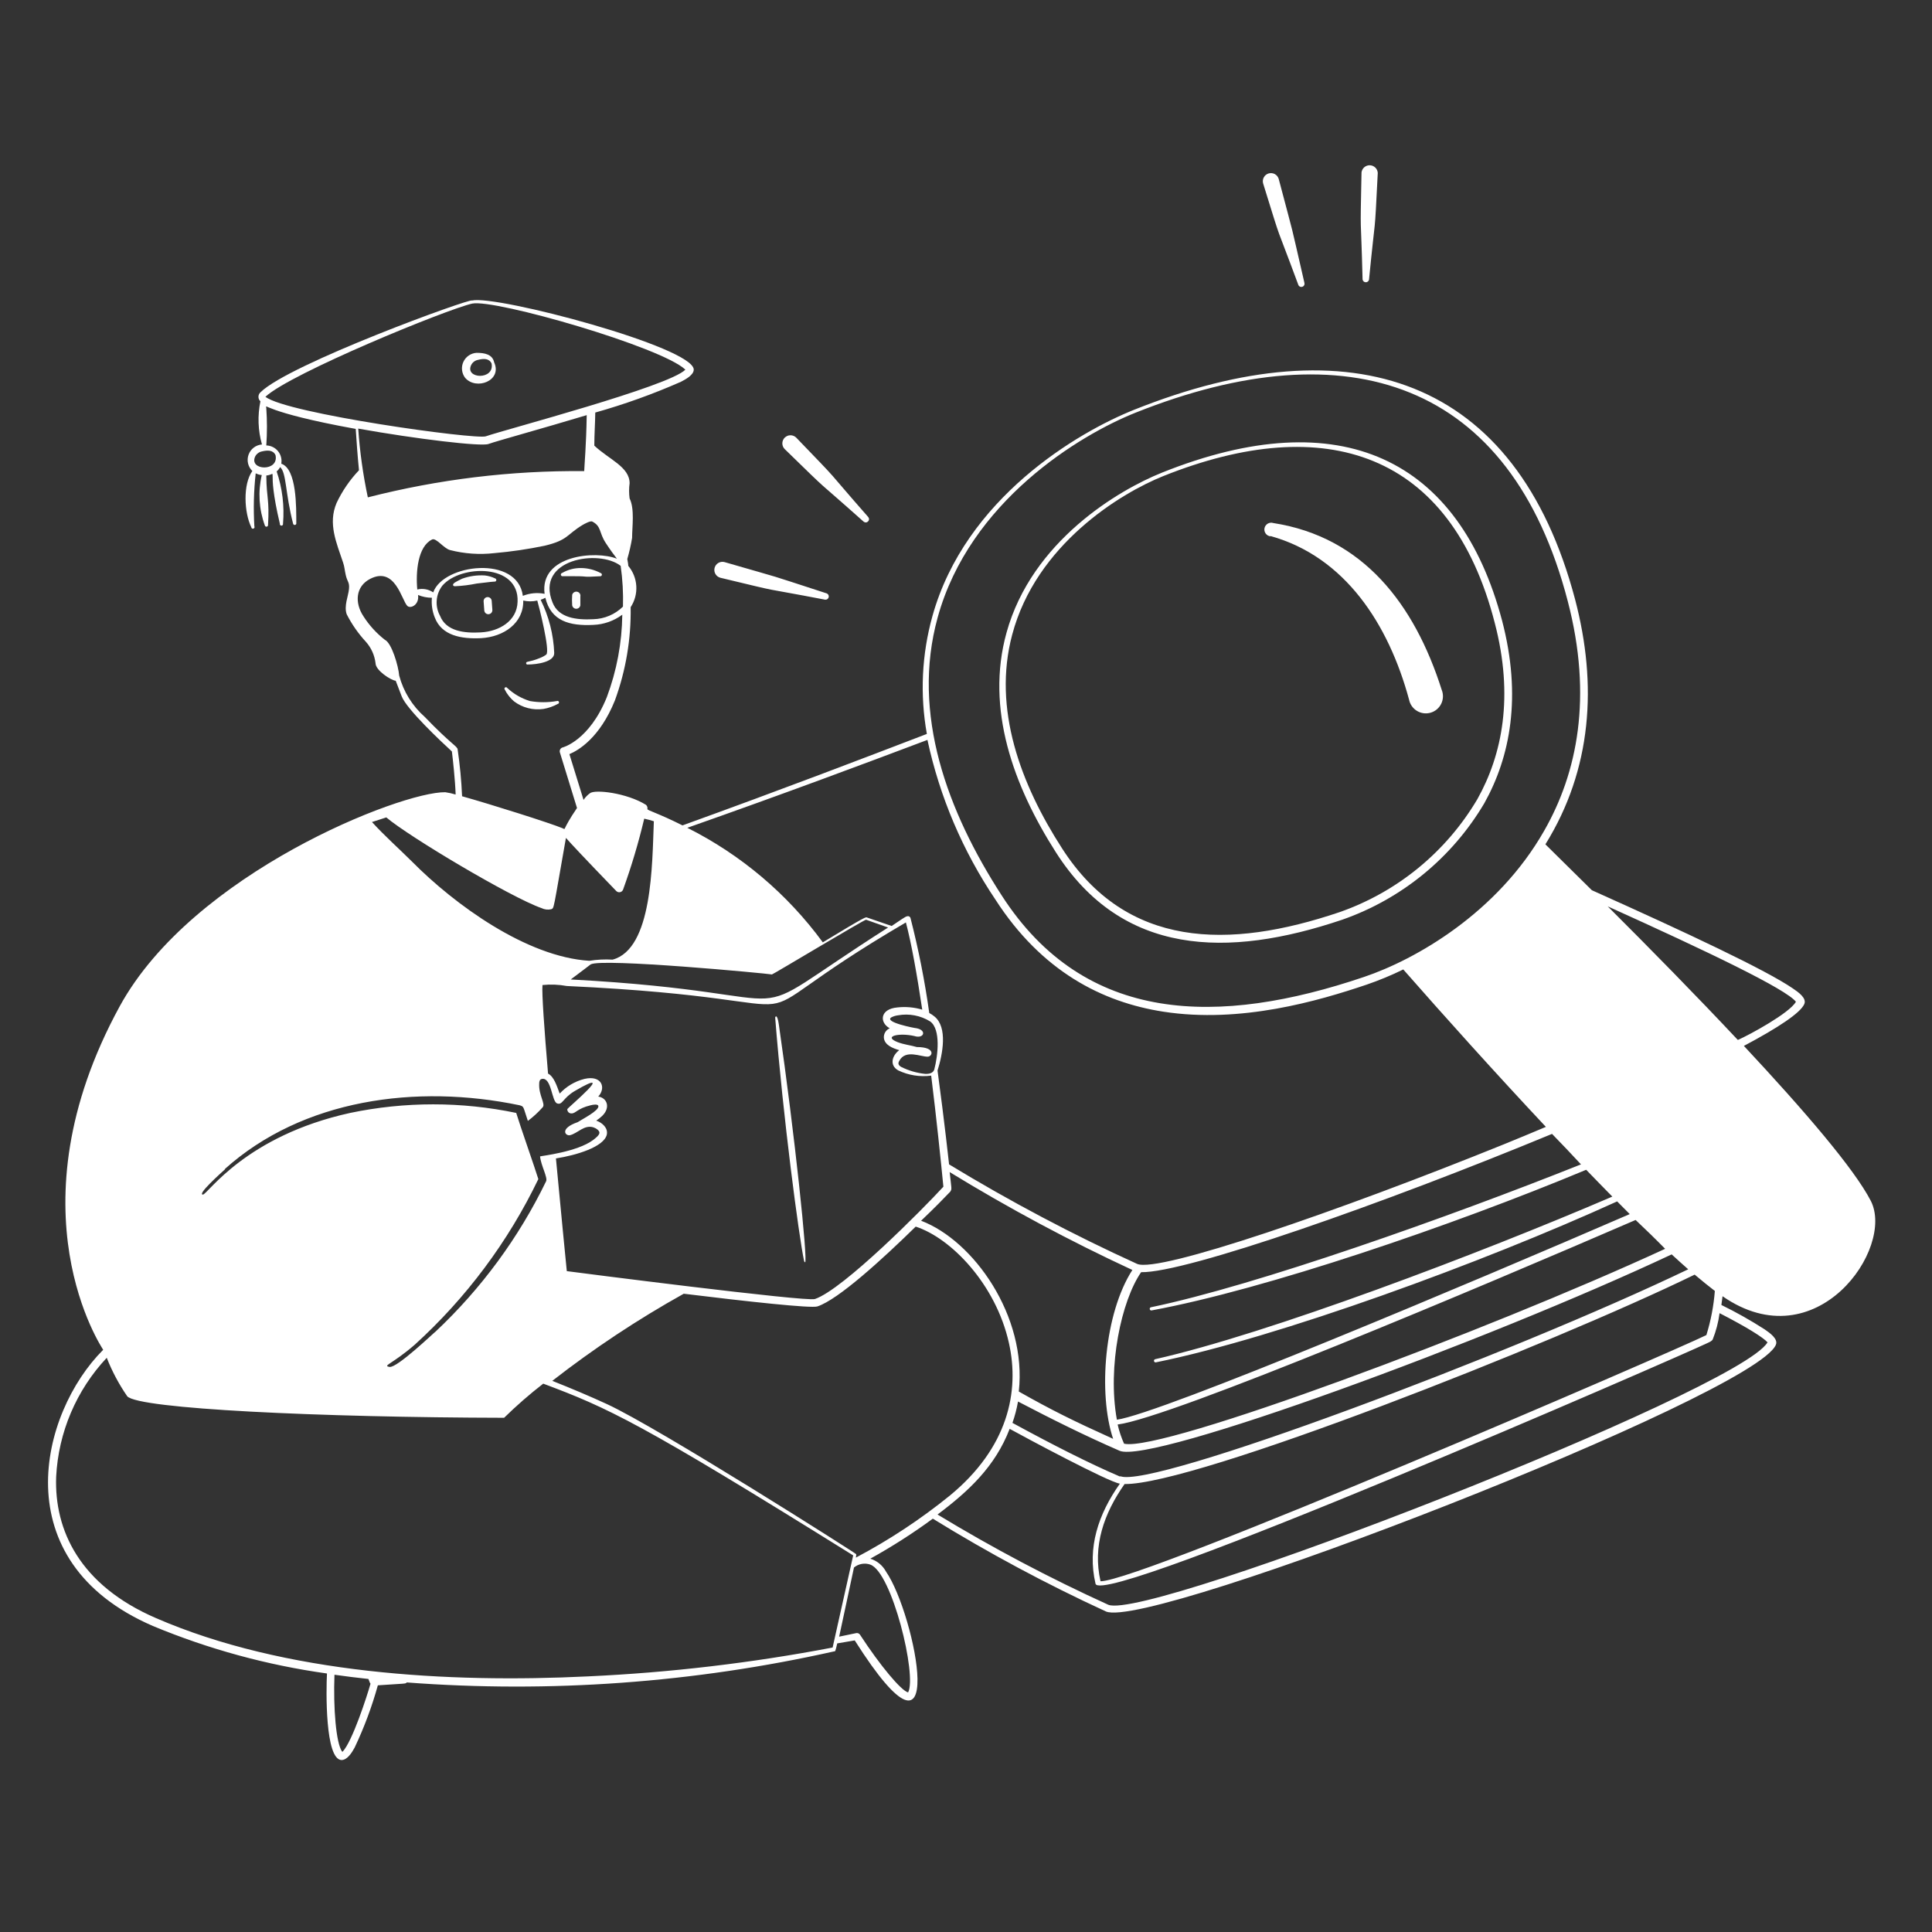 <?xml version="1.0" encoding="UTF-8"?> <svg xmlns="http://www.w3.org/2000/svg" width="154" height="154" viewBox="0 0 154 154" fill="none"><rect x="0" y="0" width="154" height="154" fill="#333333" stroke="none"/><path fill-rule="evenodd" clip-rule="evenodd" d="M106.988 73.311C111.743 71.649 115.756 68.358 118.318 64.021C120.372 60.341 121.323 55.543 119.728 49.456C116.309 36.601 106.919 31.956 92.638 37.667C89.166 39.054 82.244 43.132 80.228 50.438C78.549 56.493 80.78 62.633 84.16 67.93C89.427 76.201 97.836 76.4 106.988 73.311ZM80.68 50.598C82.581 43.408 89.327 39.307 92.738 37.943C105.67 32.776 115.65 36.057 119.146 49.648C120.679 55.512 119.751 60.15 117.758 63.706C115.274 67.906 111.387 71.094 106.781 72.706C97.92 75.703 89.787 75.596 84.666 67.639C81.355 62.511 79.109 56.501 80.68 50.598Z" fill="white"></path><path fill-rule="evenodd" clip-rule="evenodd" d="M101.268 42.727C107.224 44.382 110.689 49.771 112.314 55.758C112.35 55.945 112.425 56.122 112.533 56.278C112.642 56.434 112.782 56.565 112.944 56.664C113.106 56.763 113.287 56.827 113.476 56.852C113.664 56.876 113.856 56.861 114.038 56.808C114.221 56.754 114.39 56.663 114.535 56.54C114.68 56.417 114.798 56.266 114.881 56.094C114.964 55.923 115.01 55.737 115.017 55.547C115.024 55.357 114.991 55.168 114.92 54.992C112.743 48.139 108.642 42.803 101.498 41.692C101.425 41.668 101.349 41.66 101.273 41.667C101.197 41.675 101.123 41.698 101.057 41.736C100.991 41.774 100.933 41.825 100.888 41.887C100.843 41.948 100.812 42.019 100.795 42.093C100.779 42.168 100.779 42.245 100.794 42.319C100.81 42.394 100.841 42.465 100.885 42.526C100.93 42.588 100.987 42.64 101.053 42.679C101.119 42.717 101.192 42.741 101.268 42.75V42.727ZM103.483 22.689C103.493 22.721 103.508 22.751 103.53 22.777C103.551 22.803 103.577 22.825 103.606 22.841C103.636 22.857 103.668 22.867 103.702 22.871C103.735 22.874 103.769 22.871 103.801 22.861C103.833 22.852 103.863 22.836 103.89 22.815C103.916 22.794 103.937 22.768 103.953 22.738C103.969 22.709 103.979 22.676 103.983 22.643C103.986 22.609 103.983 22.576 103.974 22.543C102.686 16.963 103.36 19.692 101.927 14.265C101.903 14.183 101.864 14.107 101.811 14.041C101.758 13.975 101.692 13.919 101.618 13.878C101.543 13.837 101.462 13.812 101.377 13.802C101.293 13.793 101.207 13.8 101.126 13.824C101.044 13.848 100.968 13.887 100.902 13.94C100.836 13.993 100.781 14.059 100.74 14.133C100.699 14.207 100.673 14.289 100.663 14.374C100.654 14.458 100.662 14.543 100.685 14.625C102.349 19.991 101.49 17.293 103.483 22.689ZM57.421 46.053C62.871 47.364 60.096 46.713 65.776 47.801C65.838 47.807 65.9 47.791 65.951 47.756C66.002 47.721 66.039 47.668 66.055 47.608C66.071 47.548 66.064 47.484 66.037 47.428C66.01 47.372 65.964 47.328 65.907 47.303C60.449 45.532 63.147 46.368 57.751 44.804C57.585 44.76 57.409 44.784 57.261 44.87C57.113 44.957 57.005 45.098 56.961 45.264C56.917 45.43 56.941 45.606 57.028 45.754C57.114 45.902 57.255 46.01 57.421 46.053ZM109.125 22.29C109.684 16.564 109.539 19.408 109.822 13.782C109.812 13.621 109.742 13.47 109.626 13.357C109.51 13.245 109.357 13.18 109.195 13.174C109.034 13.168 108.877 13.223 108.753 13.326C108.63 13.43 108.549 13.576 108.527 13.736C108.412 19.393 108.466 16.518 108.611 22.275C108.62 22.336 108.65 22.392 108.695 22.433C108.741 22.474 108.8 22.498 108.862 22.499C108.923 22.501 108.983 22.481 109.031 22.443C109.08 22.405 109.113 22.351 109.125 22.29ZM68.835 41.577C68.885 41.621 68.949 41.645 69.016 41.642C69.082 41.641 69.145 41.613 69.192 41.566C69.239 41.519 69.267 41.456 69.269 41.39C69.271 41.323 69.247 41.259 69.203 41.209C65.447 36.931 67.348 38.909 63.469 34.885C63.347 34.763 63.182 34.695 63.009 34.695C62.837 34.695 62.671 34.763 62.549 34.885C62.489 34.945 62.442 35.016 62.409 35.094C62.377 35.172 62.36 35.256 62.36 35.341C62.36 35.426 62.377 35.51 62.409 35.588C62.442 35.666 62.489 35.737 62.549 35.797C66.551 39.699 64.588 37.79 68.835 41.577ZM39.392 28.89C39.254 28.239 38.625 28.124 37.989 28.124C37.764 28.137 37.547 28.212 37.362 28.339C37.176 28.466 37.029 28.642 36.935 28.847C36.841 29.051 36.805 29.278 36.83 29.501C36.855 29.725 36.94 29.938 37.077 30.117C37.958 31.136 40.051 30.347 39.392 28.89ZM37.56 29.09C37.614 28.984 37.692 28.892 37.788 28.822C37.884 28.751 37.995 28.704 38.112 28.683C38.556 28.569 38.993 28.561 39.185 28.975C39.438 30.324 37.016 30.209 37.56 29.09ZM39.468 46.107C39.213 45.983 38.938 45.903 38.656 45.87C38.036 45.829 37.415 45.918 36.831 46.13C36.579 46.245 36.402 46.352 36.287 46.414C35.996 46.59 36.111 46.743 36.287 46.728C36.864 46.701 37.438 46.629 38.004 46.513C38.081 46.513 39.215 46.36 39.407 46.36C39.44 46.366 39.474 46.36 39.502 46.342C39.53 46.323 39.55 46.295 39.558 46.263C39.566 46.23 39.561 46.196 39.544 46.167C39.528 46.138 39.501 46.117 39.468 46.107ZM44.811 45.67C44.777 45.677 44.746 45.698 44.727 45.727C44.708 45.757 44.701 45.793 44.708 45.827C44.715 45.862 44.736 45.892 44.765 45.912C44.794 45.931 44.83 45.938 44.865 45.931H45.839C47.05 45.931 46.252 46.023 47.877 45.931C47.906 45.924 47.931 45.908 47.949 45.885C47.967 45.862 47.977 45.833 47.977 45.804C47.977 45.775 47.967 45.747 47.949 45.724C47.931 45.701 47.906 45.685 47.877 45.678C47.405 45.425 46.88 45.288 46.344 45.279C45.807 45.266 45.277 45.401 44.811 45.67ZM39.193 47.893C39.186 47.808 39.147 47.728 39.082 47.672C39.017 47.616 38.933 47.588 38.848 47.594C38.762 47.6 38.683 47.64 38.627 47.705C38.571 47.77 38.542 47.854 38.549 47.939L38.602 48.66C38.605 48.702 38.617 48.743 38.636 48.781C38.655 48.819 38.681 48.853 38.713 48.881C38.745 48.908 38.782 48.93 38.822 48.943C38.862 48.956 38.905 48.962 38.947 48.959C38.989 48.956 39.031 48.944 39.069 48.925C39.107 48.906 39.14 48.88 39.168 48.848C39.196 48.816 39.217 48.779 39.23 48.739C39.244 48.699 39.249 48.656 39.246 48.614L39.193 47.893ZM45.992 47.165C45.908 47.151 45.822 47.169 45.751 47.216C45.679 47.263 45.629 47.335 45.608 47.418C45.589 47.694 45.589 47.97 45.608 48.246C45.62 48.324 45.66 48.395 45.72 48.446C45.779 48.497 45.856 48.525 45.934 48.525C46.013 48.525 46.089 48.497 46.149 48.446C46.209 48.395 46.248 48.324 46.26 48.246V47.548C46.269 47.505 46.269 47.461 46.26 47.418C46.251 47.375 46.234 47.335 46.209 47.299C46.183 47.263 46.151 47.233 46.114 47.21C46.077 47.187 46.035 47.171 45.992 47.165ZM40.971 55.904C41.303 56.156 41.683 56.339 42.087 56.443C42.491 56.547 42.911 56.569 43.324 56.509C43.722 56.44 44.105 56.305 44.459 56.111C44.476 56.108 44.493 56.101 44.507 56.091C44.522 56.081 44.534 56.068 44.543 56.053C44.553 56.038 44.558 56.021 44.56 56.003C44.562 55.986 44.56 55.968 44.555 55.951C44.549 55.934 44.54 55.919 44.528 55.906C44.516 55.893 44.501 55.883 44.484 55.876C44.468 55.869 44.45 55.866 44.433 55.867C44.415 55.868 44.398 55.873 44.382 55.881C43.674 56.003 42.951 56.003 42.243 55.881C41.566 55.674 40.944 55.315 40.427 54.831C40.335 54.7 40.135 54.831 40.235 54.968C40.417 55.325 40.667 55.643 40.971 55.904ZM64.174 100.617C64.412 100.617 63.346 90.383 62.082 81.667C61.951 80.748 61.783 81.046 61.79 81.123C62.419 89.065 63.676 98.539 64.09 100.494C64.093 100.52 64.102 100.545 64.116 100.566C64.131 100.588 64.151 100.605 64.174 100.617Z" fill="white"></path><path fill-rule="evenodd" clip-rule="evenodd" d="M149.117 95.711C147.791 93.15 143.812 88.513 139.006 83.369C141.735 81.921 143.513 80.74 143.82 80.035C144.027 79.56 143.345 79.084 142.915 78.793C140.769 77.321 134.545 74.393 126.887 70.959C125.599 69.679 124.35 68.452 123.184 67.302C126.895 61.323 127.339 54.593 125.553 47.786C120.854 30.01 107.692 25.763 90.422 32.654C85.915 34.448 76.946 39.714 74.325 49.105C73.472 52.164 73.32 55.376 73.88 58.502C68.897 60.411 62.512 62.864 54.402 65.792C52.401 64.788 51.589 64.597 51.604 64.489C51.617 64.428 51.612 64.364 51.592 64.305C51.572 64.246 51.536 64.193 51.489 64.152C49.956 63.201 47.411 62.902 47.02 63.232C46.821 63.377 46.65 63.556 46.514 63.761L45.387 60.112C46.085 59.821 47.802 58.832 49.013 55.835C49.884 53.454 50.31 50.934 50.27 48.399C50.597 47.902 50.754 47.313 50.72 46.719C50.685 46.126 50.461 45.559 50.079 45.103C50.079 44.919 50.025 44.743 50.002 44.559C50.164 44.005 50.292 43.442 50.385 42.873C50.385 41.976 50.6 40.573 50.186 39.73C50.131 39.328 50.131 38.92 50.186 38.519C50.186 37.215 48.545 36.625 47.373 35.521C47.373 34.64 47.442 33.674 47.449 32.884C49.781 32.228 52.063 31.408 54.279 30.431C54.678 30.224 55.291 29.887 55.299 29.465C55.299 27.664 39.562 23.502 37.622 23.954C37.553 23.739 23.012 29.021 20.758 31.275C20.709 31.32 20.669 31.375 20.642 31.436C20.615 31.498 20.601 31.564 20.601 31.631C20.601 31.698 20.615 31.764 20.642 31.826C20.669 31.887 20.709 31.942 20.758 31.988C20.522 33.128 20.564 34.309 20.881 35.429C20.644 35.447 20.417 35.533 20.228 35.677C20.038 35.821 19.895 36.016 19.814 36.239C19.733 36.463 19.718 36.705 19.771 36.937C19.825 37.168 19.944 37.379 20.114 37.545C19.348 38.611 19.463 40.864 20.03 42.022C20.031 42.041 20.037 42.06 20.046 42.077C20.055 42.094 20.069 42.108 20.084 42.12C20.1 42.131 20.119 42.139 20.138 42.142C20.157 42.145 20.176 42.144 20.195 42.139C20.214 42.134 20.231 42.124 20.246 42.111C20.26 42.099 20.272 42.083 20.28 42.065C20.287 42.047 20.291 42.028 20.29 42.008C20.289 41.989 20.284 41.97 20.275 41.953C20.191 40.544 20.227 39.131 20.382 37.729C20.533 37.805 20.697 37.852 20.865 37.867C20.556 39.201 20.641 40.597 21.111 41.884C21.118 41.912 21.134 41.937 21.157 41.955C21.18 41.973 21.208 41.983 21.237 41.983C21.266 41.983 21.294 41.973 21.317 41.955C21.34 41.937 21.357 41.912 21.364 41.884C21.486 39.737 21.249 39.822 21.226 37.905C22.268 37.79 21.172 36.947 22.306 41.738C22.302 41.757 22.301 41.777 22.305 41.797C22.31 41.816 22.318 41.834 22.33 41.85C22.343 41.865 22.358 41.878 22.376 41.886C22.394 41.895 22.413 41.9 22.433 41.9C22.453 41.9 22.472 41.895 22.49 41.886C22.508 41.878 22.523 41.865 22.536 41.85C22.548 41.834 22.556 41.816 22.56 41.797C22.564 41.777 22.564 41.757 22.559 41.738C22.678 40.331 22.506 38.914 22.053 37.576C22.166 37.479 22.26 37.362 22.329 37.231C22.843 37.691 22.728 39.293 23.364 41.746C23.371 41.774 23.388 41.799 23.41 41.817C23.433 41.835 23.462 41.845 23.491 41.845C23.52 41.845 23.548 41.835 23.571 41.817C23.594 41.799 23.61 41.774 23.617 41.746C23.617 40.45 23.663 37.376 22.421 36.962C22.452 36.786 22.445 36.605 22.399 36.432C22.354 36.259 22.272 36.098 22.158 35.959C22.045 35.821 21.902 35.709 21.741 35.631C21.581 35.552 21.405 35.51 21.226 35.506C21.296 34.516 21.296 33.522 21.226 32.532C21.172 32.08 20.819 32.823 28.355 34.188C28.408 35.038 28.5 36.326 28.615 37.484C27.885 38.252 27.282 39.132 26.829 40.09C26.124 41.746 26.829 43.279 27.35 44.85C27.458 45.157 27.481 45.502 27.557 45.824C27.68 46.391 27.872 46.383 27.818 46.95C27.764 47.518 27.404 48.3 27.634 48.959C28.041 49.76 28.557 50.5 29.167 51.159C29.59 51.635 29.858 52.228 29.934 52.861C29.934 53.443 31.175 54.233 31.543 54.263L32.019 55.505C32.425 56.548 35.192 59.139 36.02 59.898C36.104 60.572 36.281 62.197 36.319 63.332C36.048 63.249 35.771 63.188 35.491 63.148C31.98 63.094 15.369 69.587 9.551 80.196C0.651 96.477 8.194 107.516 8.225 107.592C3.196 112.613 0.222 124.433 12.188 129.608C16.633 131.456 21.295 132.729 26.063 133.394C25.994 134.721 25.902 140.24 27.22 140.293C27.672 140.293 28.033 139.734 28.27 139.297C29.028 137.7 29.646 136.041 30.118 134.337C32.417 134.184 32.341 134.222 32.417 134.107C43.835 134.971 55.318 134.137 66.49 131.631C66.582 131.631 66.582 131.67 66.736 130.995L68.131 130.757C75.796 142.838 72.975 128.665 70.622 125.269C70.355 124.777 69.907 124.409 69.373 124.242C71.1 123.286 72.764 122.221 74.355 121.053C78.801 123.795 83.409 126.265 88.153 128.45C91.633 129.983 139.819 111.241 141.551 107.201C141.758 106.726 141.076 106.251 140.654 105.96C139.545 105.247 138.396 104.599 137.212 104.02L137.304 103.323C144.778 108.512 151.072 99.49 149.117 95.711ZM21.962 36.28C22.253 37.622 19.831 37.514 20.336 36.395C20.39 36.288 20.467 36.194 20.563 36.123C20.659 36.051 20.77 36.002 20.888 35.981C21.333 35.874 21.77 35.866 21.962 36.28ZM126.021 92.813C115.373 97.06 100.134 102.456 91.771 104.196C91.752 104.197 91.734 104.201 91.717 104.209C91.7 104.218 91.684 104.229 91.672 104.244C91.66 104.259 91.652 104.276 91.647 104.294C91.642 104.312 91.642 104.331 91.645 104.35C91.648 104.369 91.656 104.386 91.667 104.402C91.678 104.417 91.692 104.43 91.708 104.44C91.725 104.449 91.743 104.455 91.762 104.457C91.78 104.458 91.799 104.456 91.817 104.449C100.878 102.771 115.703 97.719 126.435 93.243C127.14 93.971 127.837 94.691 128.52 95.381C117.941 99.927 101.039 106.328 92.101 108.336C92.082 108.337 92.064 108.343 92.048 108.352C92.032 108.361 92.018 108.373 92.007 108.388C91.996 108.403 91.988 108.42 91.984 108.438C91.981 108.456 91.98 108.475 91.984 108.493C91.988 108.511 91.996 108.528 92.007 108.543C92.018 108.558 92.032 108.57 92.048 108.579C92.064 108.588 92.082 108.594 92.1 108.596C92.118 108.597 92.137 108.595 92.154 108.589C101.905 106.611 118.217 100.632 128.903 95.764L129.907 96.776C117.305 102.234 92.484 112.69 89.027 113.165C88.26 108.926 89.387 103.683 90.959 101.406C94.538 101.475 110.306 95.933 123.713 90.383C124.49 91.18 125.259 91.99 126.021 92.813ZM89.288 117.703C86.835 116.653 83.922 115.173 80.702 113.418C80.896 112.864 81.045 112.295 81.147 111.716C83.845 113.127 86.513 114.453 89.242 115.641C91.748 116.745 118.639 106.856 133.249 99.988C133.709 100.41 134.146 100.808 134.568 101.176C120.463 107.945 91.748 118.723 89.288 117.665V117.703ZM135.089 101.606C135.672 102.096 136.208 102.533 136.691 102.901C136.597 104.095 136.371 105.275 136.016 106.419C133.564 107.646 90.982 126.043 87.724 126.043C87.08 123.238 87.992 120.639 89.64 118.293C95.159 118.385 123.69 107.155 135.089 101.598V101.606ZM47.526 89.325C47.698 89.212 47.859 89.084 48.009 88.942C48.691 88.268 48.377 87.501 47.687 87.409C48.339 86.696 47.955 85.684 46.591 85.999C45.831 86.189 45.144 86.596 44.613 87.171C44.375 86.528 44.153 85.815 43.685 85.577C43.387 82.051 43.18 79.161 43.241 78.517C43.885 78.451 44.536 78.476 45.173 78.594C69.028 79.705 56.088 82.971 72.209 73.527C72.653 75.206 73.098 77.712 73.512 80.479C72.869 80.289 72.194 80.229 71.527 80.303C70.132 80.426 70.085 81.507 70.921 81.966C70.772 82.029 70.647 82.137 70.563 82.274C70.479 82.412 70.441 82.572 70.454 82.733C70.515 83.293 71.136 83.553 71.68 83.707C71.105 84.136 70.875 84.918 71.603 85.324C72.419 85.712 73.329 85.856 74.225 85.738C74.654 89.195 74.991 92.491 75.198 94.592C73.589 96.347 67.219 102.778 64.957 103.545C64.267 103.783 45.908 101.422 45.18 101.322C45.104 100.555 44.72 96.684 44.314 92.338C45.908 92.093 48.147 91.426 48.369 90.437C48.477 89.923 48.024 89.494 47.526 89.325ZM73.941 84.228C74.332 84.228 74.616 83.461 73.083 83.461C72.561 83.308 72.071 83.27 71.55 83.07C70.362 82.603 71.649 82.304 72.876 82.58C73.642 82.833 73.911 82.12 73.044 81.959C72.929 81.959 70.43 81.476 71.051 81.093C71.215 81.009 71.391 80.955 71.573 80.932C72.462 80.77 73.38 80.945 74.148 81.422C75.007 82.051 74.761 84.151 74.47 85.255C74.371 85.539 74.087 85.608 73.75 85.6C73.08 85.531 72.428 85.342 71.826 85.04C71.573 84.887 71.58 84.742 71.68 84.565C72.178 83.615 73.405 84.251 73.964 84.228H73.941ZM75.75 94.96C75.896 94.806 75.835 94.707 75.697 93.427C80.397 96.305 85.26 98.911 90.261 101.23C88.031 104.687 87.517 111.08 88.728 114.691C85.555 113.257 83.807 112.391 81.208 110.919C81.875 104.902 77.598 98.884 73.42 97.305C74.463 96.316 75.29 95.466 75.773 94.96H75.75ZM89.602 115.082C89.38 114.589 89.208 114.075 89.088 113.548C93.358 113.004 118.064 102.571 130.375 97.244C131.187 98.01 131.977 98.777 132.728 99.543C118.501 106.113 92.699 115.725 89.625 115.082H89.602ZM74.739 49.227C77.283 39.96 86.076 34.663 90.522 32.892C107.478 26.131 120.417 30.401 124.971 47.939C126.956 55.551 125.737 61.592 123.085 66.222C119.367 72.753 112.867 76.478 108.727 77.873C97.175 81.783 86.497 81.706 79.844 71.373C75.52 64.689 72.623 56.9 74.739 49.227ZM73.926 58.978C74.905 63.522 76.742 67.838 79.338 71.695C83.033 77.436 87.877 79.889 92.722 80.64C98.9 81.599 105.094 79.782 108.934 78.486C109.932 78.144 110.908 77.74 111.855 77.275C115.051 80.916 119.152 85.485 123.223 89.824C122.134 90.284 121.025 90.743 119.896 91.204C106.642 96.569 92.354 101.483 90.644 100.747C85.494 98.401 80.487 95.752 75.651 92.813C75.651 92.813 75.298 89.532 74.731 85.332C75.145 84.013 75.551 81.89 74.486 81.024C74.357 80.918 74.219 80.825 74.072 80.748C73.716 78.2 73.217 75.674 72.577 73.182C72.568 73.153 72.554 73.125 72.534 73.102C72.514 73.079 72.49 73.06 72.462 73.047C72.435 73.034 72.405 73.027 72.374 73.026C72.344 73.026 72.314 73.032 72.285 73.044C72.194 73.044 71.741 73.358 71.074 73.81L69.112 73.136C69.005 73.098 69.112 72.975 65.586 75.114C62.76 71.257 59.058 68.128 54.785 65.984C62.65 63.217 68.989 60.84 73.926 58.978ZM61.531 77.674C61.608 77.674 68.928 73.274 69.035 73.312L70.791 73.933C57.545 82.365 66.337 79.192 45.495 78.073C46.752 77.122 47.028 76.923 47.074 76.877C47.902 76.348 61.163 77.597 61.531 77.674ZM49.473 45.103C49.627 46.179 49.689 47.267 49.657 48.353C49.024 48.977 48.177 49.336 47.288 49.358C45.97 49.426 44.529 49.266 44.046 48.031C42.635 44.559 47.741 43.754 49.473 45.103ZM48.292 43.294C48.653 43.846 48.975 44.275 49.174 44.536C47.48 43.861 43.003 44.245 43.41 47.334C42.829 47.219 42.227 47.275 41.677 47.495C41.256 44.222 35.322 44.95 34.533 47.219C34.349 47.094 34.14 47.009 33.921 46.969C33.702 46.929 33.477 46.936 33.261 46.989C33.13 45.571 33.306 43.555 34.441 43.003C34.763 42.842 35.368 43.716 35.874 43.846C37.023 44.141 38.215 44.224 39.393 44.091C40.742 43.974 42.084 43.777 43.41 43.501C45.295 43.049 45.142 42.627 46.438 41.845C46.583 41.761 47.051 41.5 47.204 41.569C47.955 41.953 47.725 42.436 48.292 43.294ZM41.256 47.97C41.21 49.503 39.791 50.331 38.32 50.408C37.001 50.484 35.56 50.316 35.077 49.089C34.87 48.714 34.777 48.286 34.81 47.858C34.842 47.431 34.999 47.022 35.261 46.682C36.702 44.996 41.394 44.896 41.256 47.97ZM29.32 39.645C28.937 37.839 28.681 36.007 28.554 34.164C33.23 35 38.343 35.606 38.933 35.391C39.638 35.138 43.18 34.172 46.767 33.091C46.729 35.506 46.583 37.062 46.568 37.553C40.752 37.498 34.954 38.202 29.32 39.645ZM21.157 31.627C23.157 29.757 35.614 24.652 37.638 24.199C39.454 23.824 52.731 27.657 54.632 29.465C53.329 30.807 40.198 34.257 38.726 34.778C37.936 35.061 22.851 32.969 21.157 31.627ZM33.858 57.146C32.868 56.273 32.158 55.126 31.819 53.849C31.758 53.083 31.221 51.251 30.677 50.998C30.004 50.474 29.426 49.839 28.968 49.12C28.263 48.054 28.331 46.744 29.512 46.138C31.497 45.126 32.011 47.824 32.463 48.292C32.724 48.553 33.437 48.208 33.322 47.426C33.672 47.571 34.047 47.646 34.426 47.648C34.377 48.183 34.456 48.721 34.656 49.219C35.208 50.676 36.787 50.944 38.343 50.868C40.159 50.768 41.746 49.664 41.708 47.87C42.076 47.955 42.459 47.955 42.827 47.87C42.95 48.277 43.877 51.925 43.54 52.178C43.382 52.294 43.209 52.386 43.026 52.454C42.145 52.815 41.915 52.684 41.938 52.876C41.939 52.89 41.943 52.903 41.949 52.916C41.955 52.928 41.964 52.939 41.975 52.947C41.986 52.956 41.998 52.962 42.012 52.966C42.025 52.969 42.039 52.97 42.053 52.968C42.819 52.968 44.215 52.761 44.176 52.033C44.116 50.565 43.748 49.126 43.095 47.809C43.225 47.767 43.351 47.713 43.471 47.648C43.908 49.495 45.387 49.909 47.304 49.81C48.135 49.777 48.936 49.494 49.603 48.997C49.575 51.244 49.158 53.47 48.369 55.574C46.966 59.039 44.858 59.576 44.858 59.576C44.816 59.585 44.777 59.603 44.742 59.629C44.707 59.655 44.678 59.687 44.657 59.725C44.635 59.762 44.621 59.804 44.617 59.847C44.612 59.889 44.616 59.933 44.628 59.974L45.993 64.405C44.743 66.245 45.142 66.145 44.851 66.022C43.816 65.593 39.178 64.129 36.833 63.47C36.778 62.223 36.66 60.979 36.48 59.744C36.472 59.491 35.974 59.346 33.858 57.146ZM30.792 65.156C32.594 66.689 40.757 71.549 43.164 72.385C43.402 72.503 43.672 72.535 43.931 72.477C44.184 72.362 44.069 72.684 45.111 66.789C45.502 67.234 46.514 68.322 49.113 71.013C49.15 71.054 49.198 71.086 49.251 71.104C49.304 71.122 49.361 71.127 49.416 71.117C49.472 71.107 49.524 71.083 49.567 71.047C49.611 71.011 49.644 70.965 49.665 70.913C50.334 69.061 50.897 67.172 51.351 65.256C51.61 65.312 51.866 65.381 52.118 65.463C51.98 68.912 52.018 75.635 48.829 76.493C48.209 76.456 47.587 76.487 46.974 76.585C41.984 76.279 36.242 72.116 32.839 68.675C31.75 67.594 30.662 66.635 29.65 65.524L30.792 65.156ZM17.914 93.189C24.131 87.608 33.191 86.389 41.409 88.099C41.785 88.214 41.677 88.168 42.076 89.348C42.503 89.029 42.896 88.667 43.249 88.268C43.517 88.015 42.927 87.309 42.98 86.374C42.98 86.19 43.026 86.029 43.203 85.999C43.969 85.868 43.969 87.792 44.406 87.953C44.843 88.114 44.858 87.516 45.84 86.949C49.32 84.918 45.219 88.321 45.219 88.413C45.216 88.458 45.224 88.503 45.24 88.545C45.256 88.587 45.281 88.625 45.313 88.657C45.344 88.688 45.382 88.713 45.424 88.729C45.466 88.746 45.511 88.753 45.556 88.751C45.908 88.751 46.001 88.36 47.089 88.099C47.265 88.053 47.664 87.984 47.695 88.16C47.771 88.528 46.376 89.226 46.047 89.448C44.559 89.962 45.073 90.583 45.449 90.483C46.054 90.33 46.575 89.632 47.304 89.862C47.495 89.923 47.817 90.123 47.779 90.322C47.741 90.521 47.442 90.743 47.273 90.874C45.985 91.832 43.126 92.139 43.049 92.177C43.111 92.882 43.67 93.856 43.532 94.155C41.35 98.656 38.362 102.719 34.717 106.144C34.633 106.182 31.651 109.056 31.053 108.957C30.455 108.857 31.267 108.742 33.061 107.186C37.163 103.46 40.507 98.979 42.911 93.986C42.681 93.219 41.378 89.502 41.148 88.712C36.783 87.799 32.276 87.799 27.91 88.712C19.578 90.544 16.588 95.151 16.182 95.22C15.676 95.236 17.523 93.58 17.953 93.189H17.914ZM27.274 139.626C26.783 138.967 26.561 136.146 26.66 133.494C27.565 133.624 28.462 133.732 29.366 133.831C29.504 134.161 29.466 134.13 29.535 134.207C29.244 135.234 28.086 138.806 27.312 139.626H27.274ZM66.368 131.325C59.933 132.554 53.419 133.322 46.874 133.624C35.759 134.169 22.697 133.433 12.433 128.979C6.347 126.35 4.323 121.965 4.476 117.718C4.654 114.177 6.083 110.814 8.509 108.229C8.933 109.31 9.481 110.339 10.141 111.295C11.008 112.307 25.541 112.981 40.182 113.012C41.169 112.045 42.21 111.136 43.302 110.291C48.492 112.238 50.968 113.357 68.008 123.981L66.368 131.325ZM69.373 124.717C71.097 125.323 73.113 133.578 72.385 134.904C71.818 134.751 70.17 132.781 68.552 130.305C68.521 130.256 68.476 130.217 68.423 130.194C68.37 130.171 68.311 130.164 68.254 130.175L66.889 130.458C67.096 129.523 67.441 127.875 68.07 124.947C68.249 124.799 68.465 124.699 68.695 124.659C68.924 124.619 69.161 124.639 69.38 124.717H69.373ZM68.223 124.157C68.223 124.027 68.292 123.927 68.223 123.866C68.299 123.866 52.532 113.832 48.369 111.916C47.005 111.287 45.548 110.674 44.023 110.068C47.333 107.489 50.836 105.167 54.502 103.123C59.507 103.737 64.674 104.304 65.157 104.135C66.828 103.583 70.362 100.348 72.991 97.773C75.819 98.693 79.376 102.372 80.419 107.04C81.293 110.934 80.342 115.403 75.712 119.213C73.382 121.101 70.874 122.756 68.223 124.157ZM140.876 107.017C138.531 110.904 91.495 129.247 88.337 127.914C83.663 125.788 79.12 123.387 74.731 120.723C77.214 118.861 79.33 116.891 80.48 113.893C81.729 114.583 88.322 118.117 89.265 118.263C87.547 120.693 86.651 123.36 87.325 126.242C87.8 128.228 133.916 108.106 136.047 107.079C136.262 106.979 136.453 106.902 136.522 106.764C136.79 106.092 136.973 105.389 137.067 104.672C139.198 105.768 140.562 106.611 140.907 107.017H140.876ZM138.515 82.886C135.227 79.383 131.578 75.665 128.152 72.247C136.231 75.895 142.379 78.847 143.153 79.851C142.639 80.763 139.42 82.503 138.546 82.886H138.515Z" fill="white"></path></svg> 